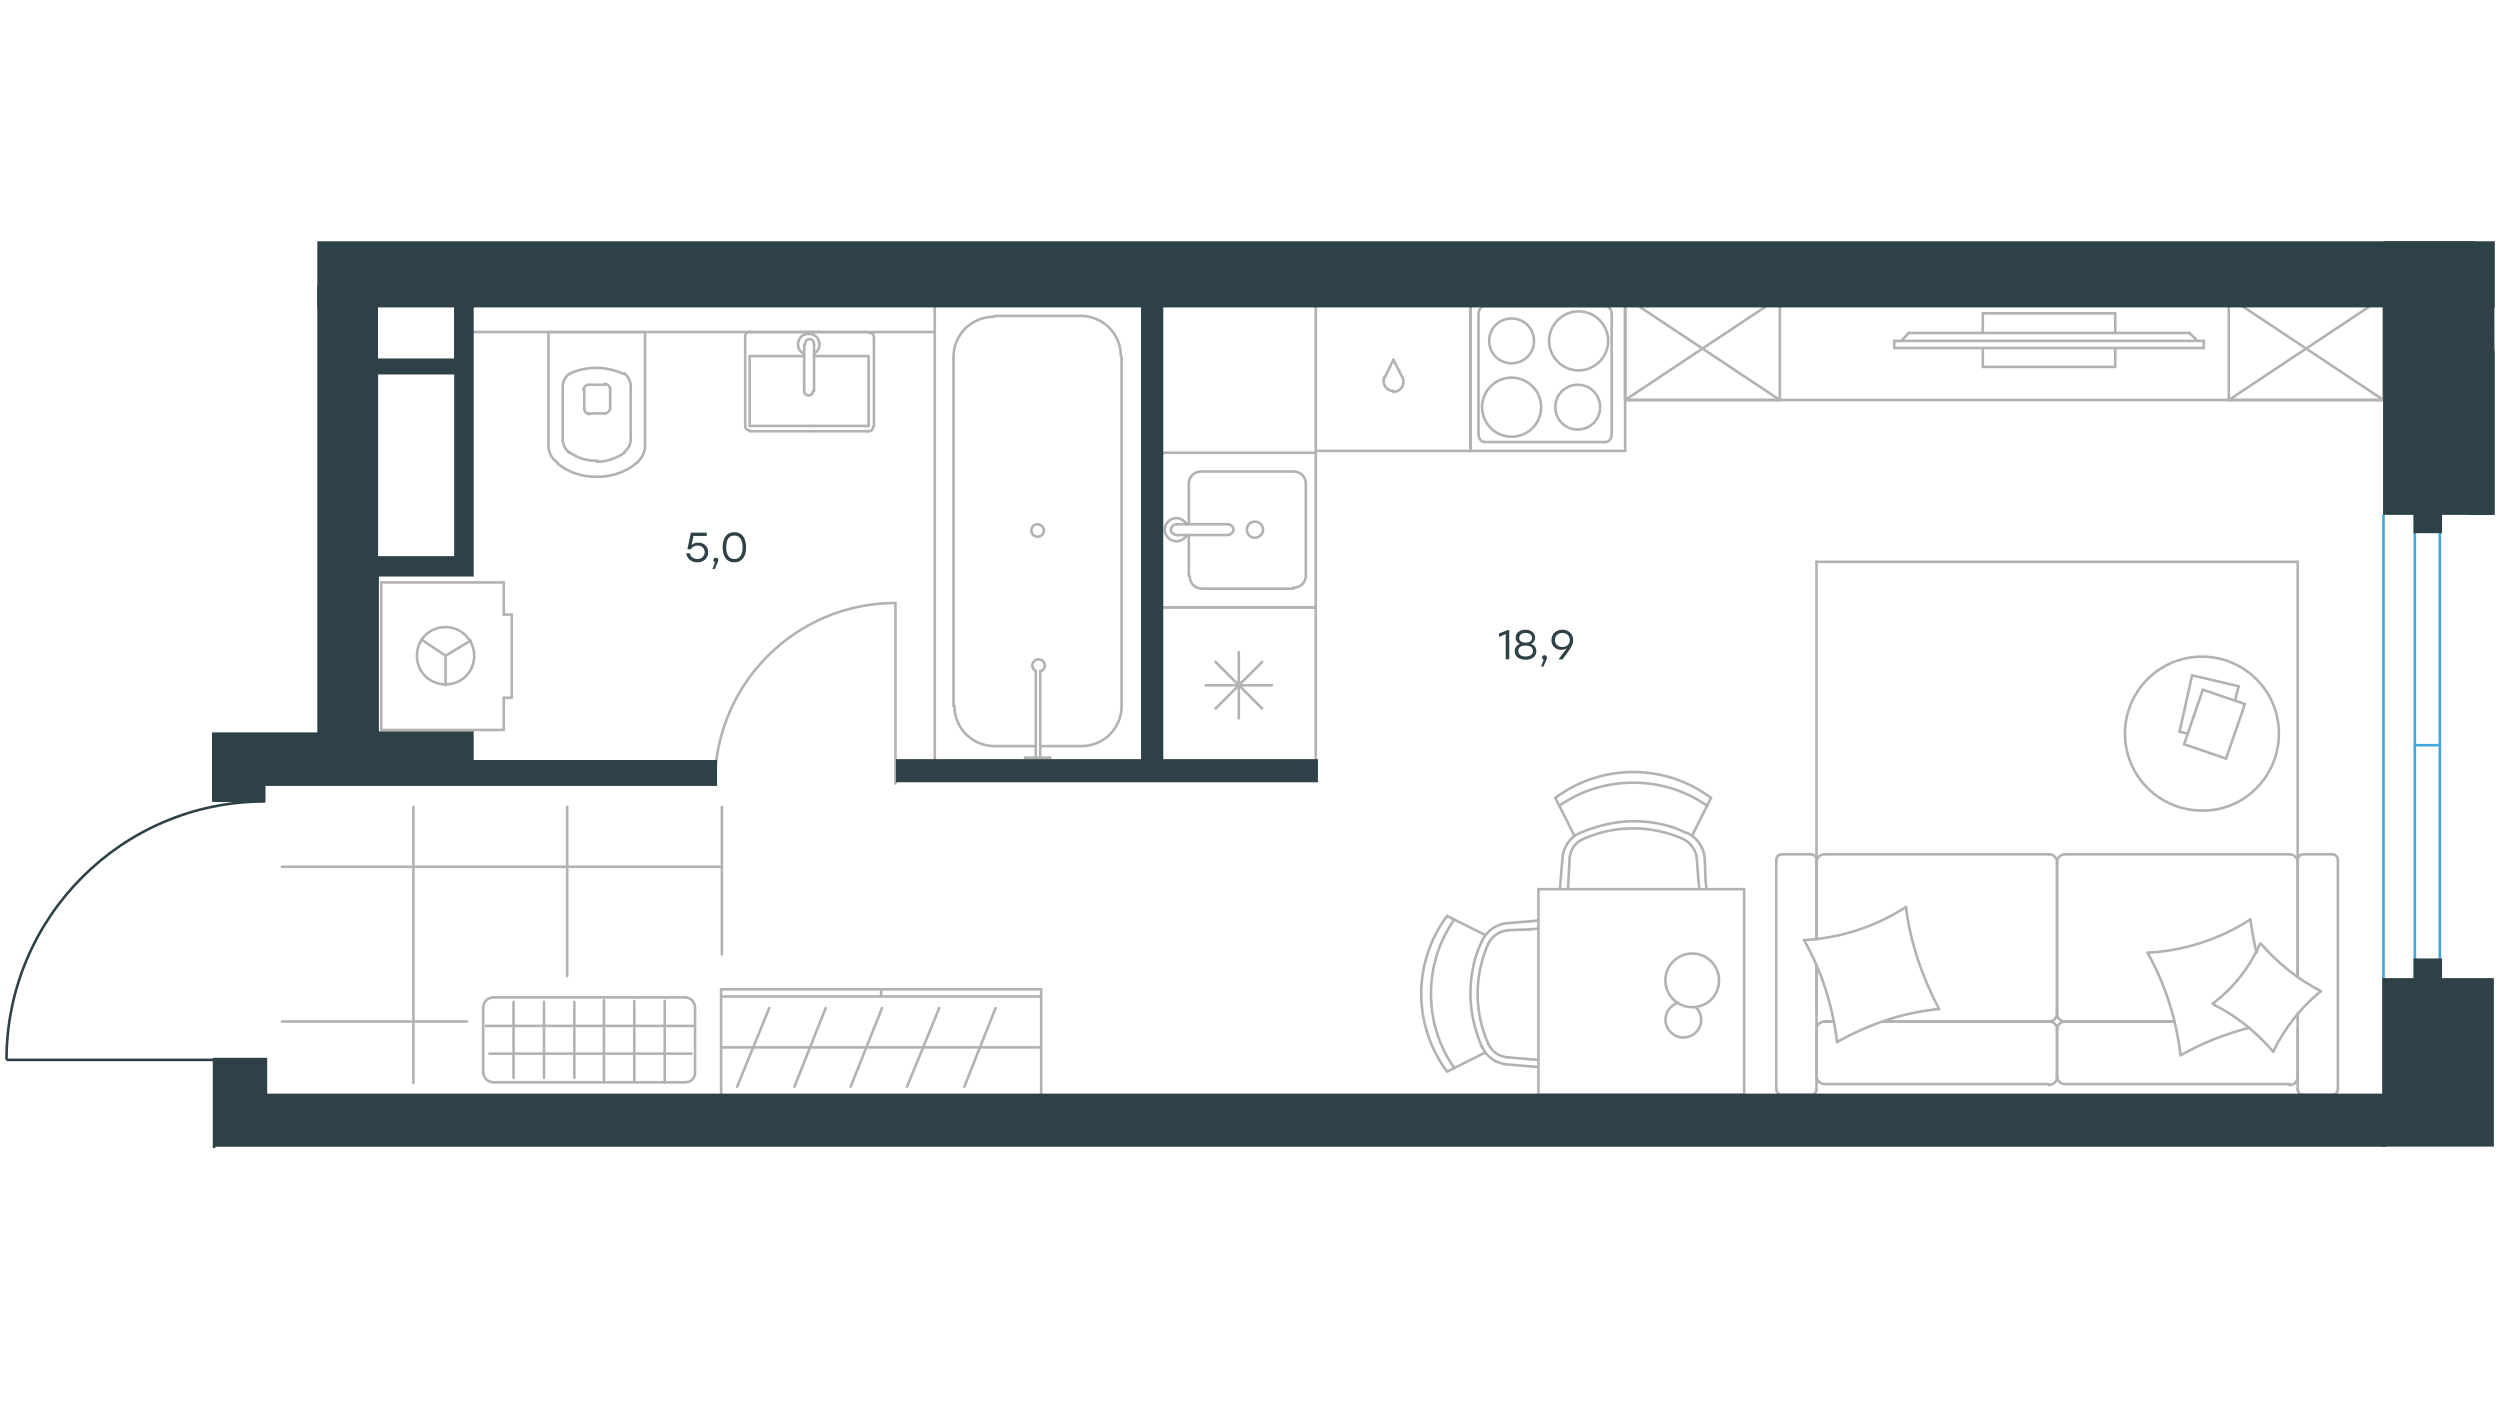 <?xml version="1.0" encoding="utf-8"?>
<!-- Generator: Adobe Illustrator 25.2.0, SVG Export Plug-In . SVG Version: 6.00 Build 0)  -->
<svg version="1.1" id="Слой_1" xmlns="http://www.w3.org/2000/svg" xmlns:xlink="http://www.w3.org/1999/xlink" x="0px" y="0px"
	 viewBox="0 0 1920 1080" style="enable-background:new 0 0 1920 1080;" xml:space="preserve">
<style type="text/css">
	.st0{fill:none;stroke:#B3B1B1;stroke-width:2;stroke-linecap:round;stroke-linejoin:round;stroke-miterlimit:10;}
	.st1{fill:none;stroke:#3FA8DF;stroke-width:2;stroke-linecap:round;stroke-linejoin:round;stroke-miterlimit:10;}
	.st2{fill:none;stroke:#2D4146;stroke-width:2;stroke-miterlimit:10;}
	.st3{fill-rule:evenodd;clip-rule:evenodd;fill:#2D4146;stroke:#2D4146;stroke-width:2;stroke-miterlimit:10;}
	.st4{fill:#2D4146;stroke:#2D4146;stroke-width:2;stroke-miterlimit:10;}
	.st5{enable-background:new    ;}
	.st6{fill:#2D4146;}
</style>
<g id="Слой_1_1_">
</g>
<line class="st0" x1="1129.3" y1="346.3" x2="1248.1" y2="346.3"/>
<path class="st0" d="M1178.1,261.8c0-9.6-7.6-17.2-17.2-17.2s-17.2,7.6-17.2,17.2c0,9.6,7.6,17.2,17.2,17.2
	S1178.1,271.5,1178.1,261.8z"/>
<path class="st0" d="M1183.6,312.7c0-12.4-10.3-22.7-22.7-22.7s-22.7,10.3-22.7,22.7c0,12.4,10.3,22.7,22.7,22.7
	C1173.9,335.3,1183.6,325,1183.6,312.7z"/>
<path class="st0" d="M1228.9,312.7c0-9.6-7.6-17.2-17.2-17.2s-17.2,7.6-17.2,17.2s7.6,17.2,17.2,17.2
	C1221.3,329.8,1228.9,322.3,1228.9,312.7z"/>
<path class="st0" d="M1235.1,261.8c0-12.4-10.3-22.7-22.7-22.7s-22.7,10.3-22.7,22.7s10.3,22.7,22.7,22.7
	C1224.8,284.5,1235.1,274.2,1235.1,261.8z"/>
<line class="st0" x1="1135.5" y1="333.3" x2="1135.5" y2="241.2"/>
<line class="st0" x1="1233" y1="339.5" x2="1140.3" y2="339.5"/>
<line class="st0" x1="1237.8" y1="241.2" x2="1237.8" y2="333.3"/>
<line class="st0" x1="1140.3" y1="235.1" x2="1233" y2="235.1"/>
<path class="st0" d="M1237.8,333.3L1237.8,333.3c0,3.4-2.1,6.2-4.8,6.2"/>
<path class="st0" d="M1135.5,241.2L1135.5,241.2c0-3.4,2.1-6.2,4.8-6.2"/>
<path class="st0" d="M1140.3,339.5L1140.3,339.5c-2.7,0-4.8-2.7-4.8-6.2"/>
<path class="st0" d="M1233,235.1L1233,235.1c2.7,0,4.8,2.7,4.8,6.2"/>
<line class="st0" x1="1248.1" y1="228.2" x2="1248.1" y2="346.3"/>
<line class="st0" x1="1129.3" y1="228.2" x2="1129.3" y2="346.3"/>
<line class="st0" x1="1248.1" y1="228.2" x2="1129.3" y2="228.2"/>
<line class="st0" x1="448.7" y1="314" x2="448.7" y2="298.9"/>
<line class="st0" x1="464.5" y1="317.5" x2="452.1" y2="317.5"/>
<line class="st0" x1="468.6" y1="298.9" x2="468.6" y2="314"/>
<line class="st0" x1="452.1" y1="295.5" x2="464.5" y2="295.5"/>
<line class="st0" x1="495.4" y1="255" x2="495.4" y2="342.2"/>
<line class="st0" x1="421.2" y1="342.2" x2="421.2" y2="255"/>
<line class="st0" x1="484.4" y1="296.2" x2="484.4" y2="338.1"/>
<line class="st0" x1="432.2" y1="338.1" x2="432.2" y2="296.2"/>
<line class="st0" x1="421.2" y1="255" x2="495.4" y2="255"/>
<path class="st0" d="M428.1,355.9c8.2,6.9,19.2,10.3,29.5,10.3h0.7"/>
<path class="st0" d="M437,287.3c-2.7,2.1-4.8,5.5-4.8,9.6"/>
<path class="st0" d="M421.2,342.2c0,5.5,2.7,10.3,6.9,13"/>
<path class="st0" d="M488.5,355.9c4.1-3.4,6.9-8.2,6.9-13"/>
<path class="st0" d="M458.3,366.2L458.3,366.2c11,0,22-3.4,30.2-10.3"/>
<path class="st0" d="M432.2,338.1c0,3.4,2.1,6.9,4.8,9.6"/>
<path class="st0" d="M437,347c6.2,4.8,13.7,6.9,21.3,6.9h0.7"/>
<path class="st0" d="M448.7,314c0,2.1,2.1,4.1,4.1,4.1"/>
<path class="st0" d="M464.5,317.5c2.1,0,4.1-2.1,4.1-4.1"/>
<path class="st0" d="M468.6,298.9c0-2.1-2.1-4.1-4.1-4.1"/>
<path class="st0" d="M452.1,295.5c-2.1,0-4.1,2.1-4.1,4.1"/>
<path class="st0" d="M458.3,354.6L458.3,354.6c8.2,0,15.1-2.7,21.3-6.9"/>
<path class="st0" d="M479.6,347c2.7-2.1,4.8-5.5,4.8-9.6"/>
<path class="st0" d="M479.6,287.3c-6.9-2.7-13.7-4.8-21.3-4.8s-14.4,1.4-21.3,4.8"/>
<path class="st0" d="M484.4,296.2c0-3.4-2.1-6.9-4.8-9.6"/>
<line class="st0" x1="216.5" y1="784.5" x2="358.7" y2="784.5"/>
<line class="st0" x1="216.5" y1="665.7" x2="554.4" y2="665.7"/>
<line class="st0" x1="554.4" y1="733" x2="554.4" y2="619.7"/>
<line class="st0" x1="435.6" y1="749.5" x2="435.6" y2="619.7"/>
<line class="st0" x1="317.5" y1="831.9" x2="317.5" y2="619.7"/>
<line class="st0" x1="1758.4" y1="656.1" x2="1586" y2="656.1"/>
<line class="st0" x1="1579.8" y1="662.3" x2="1579.8" y2="778.3"/>
<line class="st0" x1="1579.8" y1="790.7" x2="1579.8" y2="827.1"/>
<line class="st0" x1="1764.6" y1="660.2" x2="1764.6" y2="750.2"/>
<line class="st0" x1="1391" y1="656.1" x2="1368.3" y2="656.1"/>
<line class="st0" x1="1758.4" y1="832.6" x2="1586" y2="832.6"/>
<line class="st0" x1="1764.6" y1="750.2" x2="1764.6" y2="662.3"/>
<line class="st0" x1="1579.8" y1="778.3" x2="1579.8" y2="662.3"/>
<line class="st0" x1="1401.3" y1="784.5" x2="1408.1" y2="784.5"/>
<line class="st0" x1="1768.7" y1="840.8" x2="1791.4" y2="840.8"/>
<line class="st0" x1="1364.2" y1="660.2" x2="1364.2" y2="836.7"/>
<line class="st0" x1="1795.5" y1="836.7" x2="1795.5" y2="660.2"/>
<line class="st0" x1="1791.4" y1="656.1" x2="1768.7" y2="656.1"/>
<line class="st0" x1="1395.1" y1="836.7" x2="1395.1" y2="741.9"/>
<line class="st0" x1="1368.3" y1="840.8" x2="1391" y2="840.8"/>
<line class="st0" x1="1586" y1="784.5" x2="1669.8" y2="784.5"/>
<line class="st0" x1="1579.8" y1="827.1" x2="1579.8" y2="790.7"/>
<line class="st0" x1="1573.7" y1="656.1" x2="1401.3" y2="656.1"/>
<line class="st0" x1="1401.3" y1="784.5" x2="1408.1" y2="784.5"/>
<line class="st0" x1="1573.7" y1="832.6" x2="1401.3" y2="832.6"/>
<line class="st0" x1="1395.1" y1="827.1" x2="1395.1" y2="790.7"/>
<line class="st0" x1="1586" y1="784.5" x2="1669.8" y2="784.5"/>
<line class="st0" x1="1395.1" y1="662.3" x2="1395.1" y2="721.3"/>
<line class="st0" x1="1764.6" y1="790.7" x2="1764.6" y2="827.1"/>
<line class="st0" x1="1445.9" y1="784.5" x2="1573.7" y2="784.5"/>
<line class="st0" x1="1445.9" y1="784.5" x2="1573.7" y2="784.5"/>
<line class="st0" x1="1395.1" y1="741.9" x2="1395.1" y2="778.3"/>
<line class="st0" x1="1395.1" y1="721.3" x2="1395.1" y2="660.2"/>
<line class="st0" x1="1764.6" y1="778.3" x2="1764.6" y2="836.7"/>
<path class="st0" d="M1795.5,836.7c0,2.1-2.1,4.1-4.1,4.1"/>
<path class="st0" d="M1579.8,790.7c0-3.4,2.7-6.2,6.2-6.2"/>
<path class="st0" d="M1395.1,790.7c0-3.4,2.7-6.2,6.2-6.2"/>
<path class="st0" d="M1758.4,656.1c3.4,0,6.2,2.7,6.2,6.2"/>
<path class="st0" d="M1391,656.1c2.1,0,4.1,2.1,4.1,4.1"/>
<path class="st0" d="M1395.1,662.3c0-3.4,2.7-6.2,6.2-6.2"/>
<path class="st0" d="M1791.4,656.1c2.1,0,4.1,2.1,4.1,4.1"/>
<path class="st0" d="M1586,832.6c-3.4,0-6.2-2.7-6.2-6.2"/>
<path class="st0" d="M1368.3,840.8c-2.1,0-4.1-2.1-4.1-4.1"/>
<path class="st0" d="M1586,784.5c-3.4,0-6.2-2.7-6.2-6.2"/>
<path class="st0" d="M1579.8,662.3c0-3.4,2.7-6.2,6.2-6.2"/>
<path class="st0" d="M1579.8,827.1c0,3.4-2.7,6.2-6.2,6.2"/>
<path class="st0" d="M1573.7,656.1c3.4,0,6.2,2.7,6.2,6.2"/>
<path class="st0" d="M1579.8,778.3c0,3.4-2.7,6.2-6.2,6.2"/>
<path class="st0" d="M1401.3,832.6c-3.4,0-6.2-2.7-6.2-6.2"/>
<path class="st0" d="M1764.6,827.1c0,3.4-2.7,6.2-6.2,6.2"/>
<path class="st0" d="M1573.7,784.5c3.4,0,6.2,2.7,6.2,6.2"/>
<path class="st0" d="M1768.7,840.8c-2.1,0-4.1-2.1-4.1-4.1"/>
<path class="st0" d="M1764.6,660.2c0-2.1,2.1-4.1,4.1-4.1"/>
<path class="st0" d="M1395.1,836.7c0,2.1-2.1,4.1-4.1,4.1"/>
<path class="st0" d="M1364.2,660.2c0-2.1,2.1-4.1,4.1-4.1"/>
<line class="st1" x1="1830.5" y1="752.2" x2="1830.5" y2="395.8"/>
<line class="st1" x1="1873.8" y1="752.2" x2="1873.8" y2="395.8"/>
<line class="st1" x1="1854.6" y1="395.8" x2="1854.6" y2="752.2"/>
<line class="st1" x1="1854.6" y1="572.3" x2="1873.8" y2="572.3"/>
<line class="st2" x1="5" y1="814" x2="203.5" y2="814"/>
<line class="st0" x1="687.7" y1="463.1" x2="687.7" y2="601.8"/>
<path class="st0" d="M913.6,880.7"/>
<path class="st0" d="M913.6,880.7"/>
<line class="st0" x1="943.2" y1="402.6" x2="904" y2="402.6"/>
<line class="st0" x1="913" y1="410.9" x2="913" y2="441.8"/>
<line class="st0" x1="1002.9" y1="441.8" x2="1002.9" y2="371.7"/>
<line class="st0" x1="913" y1="371.7" x2="913" y2="402.6"/>
<line class="st0" x1="993.3" y1="362.1" x2="923.3" y2="362.1"/>
<line class="st0" x1="891.7" y1="347.7" x2="891.7" y2="466.5"/>
<line class="st0" x1="891.7" y1="347.7" x2="1010.5" y2="347.7"/>
<line class="st0" x1="1010.5" y1="466.5" x2="1010.5" y2="347.7"/>
<line class="st0" x1="904" y1="410.9" x2="943.2" y2="410.9"/>
<line class="st0" x1="891.7" y1="466.5" x2="1010.5" y2="466.5"/>
<line class="st0" x1="923.3" y1="452.1" x2="993.3" y2="452.1"/>
<line class="st0" x1="1010.5" y1="228.2" x2="1129.3" y2="228.2"/>
<line class="st0" x1="1010.5" y1="346.3" x2="1010.5" y2="228.2"/>
<line class="st0" x1="1129.3" y1="228.2" x2="1129.3" y2="346.3"/>
<line class="st0" x1="1129.3" y1="346.3" x2="1010.5" y2="346.3"/>
<line class="st0" x1="1070.2" y1="300.3" x2="1070.2" y2="300.3"/>
<line class="st0" x1="1181.5" y1="840.8" x2="1181.5" y2="682.9"/>
<line class="st0" x1="1181.5" y1="682.9" x2="1339.5" y2="682.9"/>
<line class="st0" x1="1339.5" y1="682.9" x2="1339.5" y2="840.8"/>
<line class="st0" x1="1339.5" y1="840.8" x2="1181.5" y2="840.8"/>
<line class="st0" x1="1314" y1="612.8" x2="1299.6" y2="641.6"/>
<line class="st0" x1="1194.5" y1="612.8" x2="1209" y2="641.6"/>
<line class="st0" x1="1309.9" y1="676" x2="1309.2" y2="658.8"/>
<line class="st0" x1="1304.4" y1="676" x2="1303.1" y2="658.8"/>
<line class="st0" x1="1198" y1="682.9" x2="1200" y2="658.8"/>
<line class="st0" x1="1204.2" y1="682.9" x2="1205.5" y2="658.8"/>
<line class="st0" x1="1305.1" y1="682.9" x2="1304.4" y2="676"/>
<line class="st0" x1="1310.6" y1="682.9" x2="1309.9" y2="676"/>
<line class="st0" x1="1111.4" y1="703.5" x2="1140.3" y2="717.9"/>
<line class="st0" x1="1111.4" y1="823" x2="1140.3" y2="808.5"/>
<line class="st0" x1="1174.6" y1="707.6" x2="1157.5" y2="709"/>
<line class="st0" x1="1174.6" y1="713.8" x2="1157.5" y2="714.4"/>
<line class="st0" x1="1181.5" y1="819.5" x2="1157.5" y2="817.5"/>
<line class="st0" x1="1181.5" y1="814" x2="1157.5" y2="812"/>
<line class="st0" x1="1181.5" y1="713.1" x2="1174.6" y2="713.8"/>
<line class="st0" x1="1181.5" y1="706.9" x2="1174.6" y2="707.6"/>
<line class="st0" x1="1248.1" y1="228.2" x2="1830.5" y2="228.2"/>
<line class="st0" x1="1830.5" y1="228.2" x2="1830.5" y2="307.2"/>
<line class="st0" x1="1830.5" y1="307.2" x2="1248.1" y2="307.2"/>
<line class="st0" x1="1248.1" y1="307.2" x2="1248.1" y2="228.2"/>
<line class="st0" x1="1522.8" y1="281.8" x2="1522.8" y2="267.3"/>
<line class="st0" x1="1522.8" y1="240.6" x2="1624.5" y2="240.6"/>
<line class="st0" x1="1624.5" y1="240.6" x2="1624.5" y2="255.7"/>
<line class="st0" x1="1624.5" y1="281.8" x2="1522.8" y2="281.8"/>
<line class="st0" x1="1624.5" y1="267.3" x2="1624.5" y2="281.8"/>
<line class="st0" x1="1522.8" y1="255.7" x2="1522.8" y2="240.6"/>
<line class="st0" x1="1830.5" y1="307.2" x2="1711.7" y2="307.2"/>
<line class="st0" x1="1711.7" y1="307.2" x2="1711.7" y2="228.2"/>
<line class="st0" x1="1711.7" y1="228.2" x2="1830.5" y2="228.2"/>
<line class="st0" x1="1830.5" y1="228.2" x2="1830.5" y2="307.2"/>
<line class="st0" x1="1248.1" y1="307.2" x2="1366.9" y2="307.2"/>
<line class="st0" x1="1366.9" y1="307.2" x2="1366.9" y2="228.2"/>
<line class="st0" x1="1366.9" y1="228.2" x2="1248.1" y2="228.2"/>
<line class="st0" x1="1248.1" y1="228.2" x2="1248.1" y2="307.2"/>
<line class="st0" x1="1248.1" y1="228.2" x2="1366.9" y2="307.2"/>
<line class="st0" x1="1248.1" y1="307.2" x2="1366.9" y2="228.2"/>
<line class="st0" x1="1711.7" y1="228.2" x2="1830.5" y2="307.2"/>
<line class="st0" x1="1711.7" y1="307.2" x2="1830.5" y2="228.2"/>
<line class="st0" x1="1683.5" y1="518.7" x2="1719.3" y2="527"/>
<line class="st0" x1="1719.3" y1="527" x2="1716.5" y2="537.9"/>
<line class="st0" x1="1680.1" y1="563.4" x2="1673.9" y2="562"/>
<line class="st0" x1="1673.9" y1="562" x2="1683.5" y2="518.7"/>
<line class="st0" x1="1691.8" y1="529.7" x2="1724.1" y2="540.7"/>
<line class="st0" x1="1724.1" y1="540.7" x2="1709.6" y2="582.6"/>
<line class="st0" x1="1709.6" y1="582.6" x2="1677.4" y2="571.6"/>
<line class="st0" x1="1677.4" y1="571.6" x2="1691.8" y2="529.7"/>
<path class="st0" d="M584.7,188.4"/>
<path class="st0" d="M703.5,188.4"/>
<path class="st0" d="M687.7,463.1c-76.9,0-138.7,62.5-138.7,138.7"/>
<path class="st2" d="M5,814c0-109.2,88.6-198.5,198.5-198.5"/>
<path class="st0" d="M943.2,402.6L943.2,402.6c2.1,0,4.1,2.1,4.1,4.1s-2.1,4.1-4.1,4.1"/>
<path class="st0" d="M923.3,452.1c-5.5,0-9.6-4.1-9.6-9.6"/>
<path class="st0" d="M911.6,410.9c-1.4,2.7-4.8,4.8-8.2,4.8c-4.8,0-8.9-4.1-8.9-8.9s4.1-8.9,8.9-8.9c3.4,0,6.2,2.1,8.2,4.8"/>
<path class="st0" d="M993.3,362.1c5.5,0,9.6,4.1,9.6,9.6"/>
<path class="st0" d="M913,371.7c0-5.5,4.1-9.6,9.6-9.6"/>
<path class="st0" d="M1002.9,441.8c0,5.5-4.1,9.6-9.6,9.6"/>
<path class="st0" d="M904,410.9C904,410.9,903.3,410.9,904,410.9c-2.7,0-4.8-2.1-4.8-4.1c0-2.1,2.1-4.1,4.1-4.1h0.7"/>
<path class="st0" d="M970,406.8c0-3.4-2.7-6.2-6.2-6.2s-6.2,2.7-6.2,6.2s2.7,6.2,6.2,6.2C967.2,412.9,970,410.2,970,406.8z"/>
<path class="st0" d="M1194.5,612.8c17.2-13,38.5-19.9,59.8-19.9s42.6,6.9,59.8,19.9"/>
<path class="st0" d="M1197.3,619c16.5-11.7,36.4-17.9,57-17.9s40.5,6.2,57,17.9"/>
<path class="st0" d="M1213.8,639.6c13-5.5,26.8-8.9,40.5-8.9c14.4,0,28.2,2.7,40.5,8.9"/>
<path class="st0" d="M1200,658.8c0.7-8.2,5.5-15.8,13.7-19.2"/>
<path class="st0" d="M1295.5,639.6c7.6,3.4,13,11,13.7,19.2"/>
<path class="st0" d="M1292.8,644.4c5.5,2.7,9.6,8.2,10.3,14.4"/>
<path class="st0" d="M1205.5,658.8c0.7-6.2,4.1-11.7,10.3-14.4"/>
<path class="st0" d="M1215.8,644.4c12.4-5.5,25.4-8.2,38.5-8.2s26.1,2.7,38.5,8.2"/>
<path class="st0" d="M1320.2,752.9c0-11-8.9-20.6-20.6-20.6c-11,0-20.6,8.9-20.6,20.6c0,11,8.9,20.6,20.6,20.6
	C1311.3,773.5,1320.2,764.6,1320.2,752.9z"/>
<path class="st0" d="M1302.4,773.5c2.7,2.7,4.1,6.2,4.1,9.6c0,7.6-6.2,13.7-13.7,13.7s-13.7-6.2-13.7-13.7c0-6.2,4.1-11,9.6-13"/>
<path class="st0" d="M1111.4,823c-13-17.2-19.9-38.5-19.9-59.8s6.9-42.6,19.9-59.8"/>
<path class="st0" d="M1116.9,820.2c-11.7-16.5-17.9-36.4-17.9-57s6.2-40.5,17.9-57"/>
<path class="st0" d="M1138.2,804.4c-5.5-13-8.9-26.8-8.9-41.2c0-13.7,2.7-28.2,8.9-40.5"/>
<path class="st0" d="M1157.5,817.5c-8.2-0.7-15.8-5.5-19.2-13.7"/>
<path class="st0" d="M1138.2,722.7c3.4-7.6,11-13,19.2-13.7"/>
<path class="st0" d="M1143,724.8c2.7-5.5,8.2-9.6,14.4-10.3"/>
<path class="st0" d="M1157.5,812c-6.2-0.7-11.7-4.1-14.4-10.3"/>
<path class="st0" d="M1143,801.7c-5.5-12.4-8.2-25.4-8.2-38.5c0-13,2.7-26.1,8.2-38.5"/>
<path class="st0" d="M1750.2,563.4c0-33-26.8-59.1-59.1-59.1c-33,0-59.1,26.8-59.1,59.1c0,33,26.8,59.1,59.1,59.1
	C1723.4,623.1,1750.2,596.3,1750.2,563.4z"/>
<line class="st0" x1="386.9" y1="447.3" x2="292.8" y2="447.3"/>
<line class="st0" x1="292.8" y1="447.3" x2="292.8" y2="560.6"/>
<line class="st0" x1="292.8" y1="560.6" x2="386.9" y2="560.6"/>
<line class="st0" x1="386.9" y1="560.6" x2="386.9" y2="535.9"/>
<line class="st0" x1="386.9" y1="472" x2="393" y2="472"/>
<line class="st0" x1="393" y1="472" x2="393" y2="535.9"/>
<line class="st0" x1="393" y1="535.9" x2="386.9" y2="535.9"/>
<line class="st0" x1="386.9" y1="472" x2="386.9" y2="447.3"/>
<line class="st0" x1="342.2" y1="503.6" x2="342.2" y2="526.3"/>
<line class="st0" x1="342.2" y1="503.6" x2="323.7" y2="491.2"/>
<line class="st0" x1="342.2" y1="503.6" x2="361.5" y2="491.9"/>
<path class="st0" d="M342.2,481.6c-12.4,0-22,9.6-22,22s9.6,22,22,22s22-9.6,22-22C364.2,491.9,354.6,481.6,342.2,481.6z"/>
<line class="st0" x1="572.3" y1="259.1" x2="572.3" y2="327.1"/>
<line class="st0" x1="575.7" y1="331.2" x2="621.1" y2="331.2"/>
<line class="st0" x1="575.7" y1="327.1" x2="575.7" y2="273.5"/>
<line class="st0" x1="625.2" y1="264.6" x2="625.2" y2="300.3"/>
<line class="st0" x1="617.6" y1="300.3" x2="617.6" y2="264.6"/>
<line class="st0" x1="575.7" y1="273.5" x2="617.6" y2="273.5"/>
<line class="st0" x1="621.1" y1="255" x2="575.7" y2="255"/>
<line class="st0" x1="621.1" y1="327.1" x2="575.7" y2="327.1"/>
<line class="st0" x1="671.2" y1="259.1" x2="671.2" y2="327.1"/>
<line class="st0" x1="667.1" y1="331.2" x2="621.7" y2="331.2"/>
<line class="st0" x1="667.1" y1="327.1" x2="667.1" y2="273.5"/>
<line class="st0" x1="667.1" y1="273.5" x2="625.2" y2="273.5"/>
<line class="st0" x1="621.1" y1="255" x2="667.1" y2="255"/>
<line class="st0" x1="621.1" y1="327.1" x2="667.1" y2="327.1"/>
<path class="st0" d="M575.7,255c-2.1,0-3.4,1.4-3.4,3.4"/>
<path class="st0" d="M572.3,327.1c0,2.1,1.4,3.4,3.4,3.4"/>
<path class="st0" d="M617.6,300.3L617.6,300.3c0,2.1,1.4,3.4,3.4,3.4s3.4-1.4,3.4-3.4"/>
<path class="st0" d="M625.2,264.6C625.2,264.6,625.2,263.9,625.2,264.6c0-2.7-1.4-4.1-3.4-4.1s-3.4,1.4-3.4,3.4v0.7"/>
<path class="st0" d="M625.2,271.5c2.7-1.4,4.1-4.1,4.1-6.9c0-4.8-3.4-8.2-8.2-8.2s-8.2,3.4-8.2,8.2c0,2.7,1.4,5.5,4.1,6.9"/>
<path class="st0" d="M671.2,259.1c0-2.1-1.4-3.4-3.4-3.4"/>
<path class="st0" d="M667.1,331.2c2.1,0,3.4-1.4,3.4-3.4"/>
<line class="st0" x1="1070.2" y1="276.3" x2="1063.4" y2="290"/>
<line class="st0" x1="1077.1" y1="290" x2="1070.2" y2="276.3"/>
<path class="st0" d="M1077.1,290c0.7,0.7,0.7,2.1,0.7,3.4c0,4.1-3.4,7.6-7.6,7.6"/>
<path class="st0" d="M1070.2,300.3L1070.2,300.3c-4.1,0-7.6-3.4-7.6-7.6c0-1.4,0-2.1,0.7-3.4"/>
<line class="st0" x1="1681.5" y1="255.7" x2="1465.8" y2="255.7"/>
<line class="st0" x1="1454.8" y1="267.3" x2="1454.8" y2="261.8"/>
<line class="st0" x1="1692.5" y1="267.3" x2="1454.8" y2="267.3"/>
<line class="st0" x1="1454.8" y1="261.8" x2="1692.5" y2="261.8"/>
<line class="st0" x1="1687.7" y1="261.8" x2="1681.5" y2="255.7"/>
<line class="st0" x1="1465.8" y1="255.7" x2="1460.3" y2="261.8"/>
<line class="st0" x1="1692.5" y1="267.3" x2="1692.5" y2="261.8"/>
<path class="st0" d="M1674.6,810.6c16.5-9.6,34.3-16.5,52.9-21.3"/>
<path class="st0" d="M1649.2,731.6c13.7,24,22,50.8,25.4,78.3"/>
<path class="st0" d="M1728.2,706.2c-23.4,15.1-50.8,24-78.3,25.4"/>
<path class="st0" d="M1746,807.2c8.9-17.9,21.3-33.7,36.4-46"/>
<path class="st0" d="M1700,771.5c17.9,8.9,33,21.3,46,36.4"/>
<path class="st0" d="M1735.7,724.8c-8.2,18.5-20.6,34.3-36.4,46"/>
<path class="st0" d="M1782.4,761.2c-17.2-8.9-33-21.3-46-36.4"/>
<path class="st0" d="M1410.9,800.3c24-13.7,50.8-22.7,78.3-25.4"/>
<path class="st0" d="M1385.5,722c13.7,24,22,50.8,25.4,78.3"/>
<path class="st0" d="M1463.8,696.6c-23.4,15.1-50.8,24-78.3,25.4"/>
<path class="st0" d="M1489.2,774.9c-13-24.7-22-50.8-25.4-78.3"/>
<path class="st0" d="M1733,731.6c-2.1-8.2-3.4-17.2-4.8-25.4"/>
<line class="st0" x1="891.7" y1="466.5" x2="891.7" y2="586"/>
<line class="st0" x1="933.6" y1="544.1" x2="969.3" y2="508.4"/>
<line class="st0" x1="891.7" y1="586" x2="1010.5" y2="586"/>
<line class="st0" x1="926" y1="526.3" x2="976.8" y2="526.3"/>
<line class="st0" x1="1010.5" y1="466.5" x2="1010.5" y2="586"/>
<line class="st0" x1="969.3" y1="544.1" x2="933.6" y2="508.4"/>
<line class="st0" x1="951.4" y1="551.7" x2="951.4" y2="500.9"/>
<line class="st0" x1="1010.5" y1="466.5" x2="891.7" y2="466.5"/>
<path class="st0" d="M498.1,188.4"/>
<line class="st0" x1="717.9" y1="255" x2="361.5" y2="255"/>
<line class="st0" x1="763.9" y1="242.6" x2="829.9" y2="242.6"/>
<polyline class="st0" points="717.9,586 717.9,228.2 873.8,228.2 "/>
<line class="st0" x1="861.4" y1="274.2" x2="861.4" y2="542.1"/>
<line class="st0" x1="829.9" y1="573" x2="798.9" y2="573"/>
<line class="st0" x1="732.3" y1="542.1" x2="732.3" y2="274.2"/>
<line class="st0" x1="875.9" y1="586" x2="717.9" y2="586"/>
<line class="st0" x1="792.1" y1="573" x2="763.9" y2="573"/>
<line class="st0" x1="795.5" y1="573" x2="792.1" y2="573"/>
<path class="st0" d="M732.3,274.2c0-17.2,13.7-30.9,30.9-30.9"/>
<path class="st0" d="M861.4,542.1c0,17.2-13.7,30.9-30.9,30.9"/>
<path class="st0" d="M796.9,402.6c-2.7,0-4.8,2.1-4.8,4.8c0,2.7,2.1,4.8,4.8,4.8s4.8-2.1,4.8-4.8
	C801.7,405.4,799.6,402.6,796.9,402.6z"/>
<path class="st0" d="M829.9,242.6c17.2,0,30.9,13.7,30.9,30.9"/>
<path class="st0" d="M763.9,573c-17.2,0-30.9-13.7-30.9-30.9"/>
<line class="st0" x1="726.8" y1="586" x2="722.7" y2="586"/>
<path class="st0" d="M792.8,573"/>
<line class="st0" x1="798.9" y1="515.3" x2="798.9" y2="581.9"/>
<line class="st0" x1="806.5" y1="586" x2="787.3" y2="586"/>
<line class="st0" x1="787.3" y1="586" x2="787.3" y2="581.9"/>
<line class="st0" x1="787.3" y1="581.9" x2="806.5" y2="581.9"/>
<line class="st0" x1="795.5" y1="581.9" x2="795.5" y2="515.3"/>
<line class="st0" x1="806.5" y1="581.9" x2="806.5" y2="586"/>
<path class="st0" d="M795.5,515.3c-1.4-0.7-2.7-2.1-2.7-4.1c0-2.7,2.1-4.8,4.8-4.8s4.8,2.1,4.8,4.8c0,2.1-1.4,3.4-2.7,4.1"/>
<line class="st0" x1="799.6" y1="759.8" x2="553.8" y2="759.8"/>
<line class="st0" x1="799.6" y1="765.3" x2="553.8" y2="765.3"/>
<line class="st0" x1="799.6" y1="840.8" x2="799.6" y2="759.8"/>
<line class="st0" x1="676.7" y1="765.3" x2="676.7" y2="759.8"/>
<line class="st0" x1="553.8" y1="804.4" x2="799.6" y2="804.4"/>
<line class="st0" x1="677.4" y1="774.2" x2="653.3" y2="834.6"/>
<line class="st0" x1="634.1" y1="774.2" x2="610.1" y2="834.6"/>
<line class="st0" x1="590.8" y1="774.2" x2="566.1" y2="834.6"/>
<line class="st0" x1="721.3" y1="774.2" x2="696.6" y2="834.6"/>
<line class="st0" x1="764.6" y1="774.2" x2="740.6" y2="834.6"/>
<line class="st0" x1="553.8" y1="840.8" x2="553.8" y2="759.8"/>
<path class="st0" d="M858,893.7"/>
<path class="st0" d="M849.8,893.7"/>
<line class="st0" x1="533.8" y1="774.2" x2="533.8" y2="823"/>
<line class="st0" x1="525.6" y1="831.2" x2="379.3" y2="831.2"/>
<line class="st0" x1="394.4" y1="827.8" x2="394.4" y2="769.4"/>
<line class="st0" x1="441.1" y1="827.8" x2="441.1" y2="769.4"/>
<line class="st0" x1="375.9" y1="809.2" x2="531.1" y2="809.2"/>
<line class="st0" x1="463.8" y1="831.2" x2="463.8" y2="768"/>
<line class="st0" x1="487.1" y1="831.2" x2="487.1" y2="768.7"/>
<line class="st0" x1="417.8" y1="827.8" x2="417.8" y2="769.4"/>
<line class="st0" x1="371.1" y1="823.6" x2="371.1" y2="774.2"/>
<line class="st0" x1="379.3" y1="766" x2="525.6" y2="766"/>
<path class="st0" d="M525.6,766c4.8,0,8.2,3.4,8.2,8.2"/>
<path class="st0" d="M533.8,823.6c0,4.8-3.4,7.6-7.6,7.6"/>
<path class="st0" d="M379.3,831.2c-4.8,0-8.2-3.4-8.2-8.2"/>
<path class="st0" d="M371.1,774.2c0-4.8,3.4-8.2,8.2-8.2"/>
<line class="st0" x1="373.1" y1="787.9" x2="532.5" y2="787.9"/>
<line class="st0" x1="510.5" y1="831.2" x2="510.5" y2="768.7"/>
<line class="st0" x1="1395.1" y1="662.3" x2="1395.1" y2="431.5"/>
<line class="st0" x1="1764.6" y1="660.2" x2="1764.6" y2="431.5"/>
<line class="st0" x1="1395.1" y1="431.5" x2="1764.6" y2="431.5"/>
<rect x="1830.5" y="752.2" class="st3" width="83.8" height="127.4"/>
<path class="st3" d="M349.8,286.6h-60.4v141.5h60.4V286.6z M289.3,276.3h60.4v-48.8h-60.4V276.3z M1830.5,186.3h69.4v83.8h15.1
	v124.3h-83.8V270.1v-44H892.4v49.4v15.8V584h118.8v15.8H884.8H689.1V584h188.2V314v-22.7v-15.8v-49.4l0,0h-123l0,0H362.8v166.2V426
	v15.8H290v120.9h72.8v22h147.7h15.8H538h11.7v17.9H538H361.5l0,0h-39.8h-86.5h-32.3V615h-39.1v0.7v-12.4v-39.8h80.9v-336v-8.2
	 M1899.9,186.3l-0.3,48.8h15.1l0.3,159.3"/>
<path class="st3" d="M163.7,880.7h0.7v-39.8v-27.5h39.8v27.5h1627v39.8"/>
<path class="st3" d="M581.2,192.5h-13"/>
<polygon class="st3" points="1899.9,212.4 1912.9,211.7 1914.3,230.9 1899.9,231.6 1899.9,231.6 "/>
<rect x="1854.6" y="393.4" class="st3" width="19.9" height="15.1"/>
<rect x="1854.6" y="737.1" class="st3" width="19.9" height="15.1"/>
<rect x="244.7" y="186.3" class="st4" width="1670.3" height="48.8"/>
<rect x="1896.9" y="223.8" class="st3" width="17.4" height="170.6"/>
<g class="st5">
	<path class="st6" d="M1159.1,483.9v22.4h-2.7V487l-5.2,2.1v-2.6l6.6-2.6H1159.1z"/>
	<path class="st6" d="M1179.9,500.2c0,4.1-3.6,6.5-8.3,6.5s-8.3-2.4-8.3-6.5c0-2.7,1.4-4.8,4-5.7c-2.1-0.8-3.3-2.6-3.3-4.8
		c0-3.7,3.3-6.1,7.5-6.1s7.5,2.4,7.5,6.1c0,2.2-1.2,4-3.3,4.8C1178.5,495.4,1179.9,497.5,1179.9,500.2z M1177.3,500
		c0-2.8-2-4.2-5.6-4.2c-3.7,0-5.6,1.3-5.6,4.2c0,2.7,2.3,4.2,5.6,4.2C1174.9,504.2,1177.3,502.7,1177.3,500z M1166.8,490
		c0,2,1.4,3.5,4.9,3.5s4.9-1.5,4.9-3.5c0-2.5-2-3.9-4.9-3.9S1166.8,487.6,1166.8,490z"/>
	<path class="st6" d="M1185.4,511.9h-1.9l2.1-5.2c-0.8-0.2-1.3-0.8-1.3-1.7c0-1.1,0.8-1.8,1.9-1.8c0.8,0,1.8,0.4,1.9,1.9
		C1188.1,505.5,1188,506.2,1185.4,511.9z"/>
	<path class="st6" d="M1208.2,491.7c0,3.9-2.4,7-8.2,14.7h-3.1l6.4-8.5c-1.2,0.7-2.5,1.2-4.2,1.2c-4,0-7.6-2.7-7.6-7.5s3.7-8,8.4-8
		C1204.5,483.6,1208.2,486.6,1208.2,491.7z M1205.6,491.5c0-3.4-2.5-5.4-5.7-5.4s-5.7,2.1-5.7,5.4c0,3.4,2.5,5.4,5.7,5.4
		S1205.6,494.9,1205.6,491.5z"/>
</g>
<g class="st5">
	<path class="st6" d="M543.9,424.1c0,4.6-3.6,7.8-8.2,7.8c-4.3,0-8-2.4-8.7-7h2.7c0.7,2.9,3,4.4,6,4.4c3.2,0,5.5-2.3,5.5-5.2
		c0-3.1-2.3-5.1-5.4-5.1c-2.6,0-4.3,1.2-5.3,2.9h-2.6l2.7-12.8h12.2v2.5h-10.2l-1.5,7c1.3-1.2,2.9-1.9,5.1-1.9
		C540.4,416.7,543.9,419.5,543.9,424.1z"/>
	<path class="st6" d="M549,437h-1.9l2.1-5.2c-0.8-0.2-1.3-0.8-1.3-1.7c0-1.1,0.8-1.8,1.9-1.8c0.8,0,1.8,0.4,1.9,1.9
		C551.6,430.7,551.5,431.4,549,437z"/>
	<path class="st6" d="M573,420.3c0,7.3-3.3,11.6-9,11.6c-5.6,0-9-4.1-9-11.6s3.4-11.6,9-11.6C569.7,408.7,573,413,573,420.3z
		 M570.3,420.3c0-6.4-2.6-9-6.3-9c-3.8,0-6.3,2.6-6.3,9s2.6,9,6.3,9S570.3,426.7,570.3,420.3z"/>
</g>
</svg>
